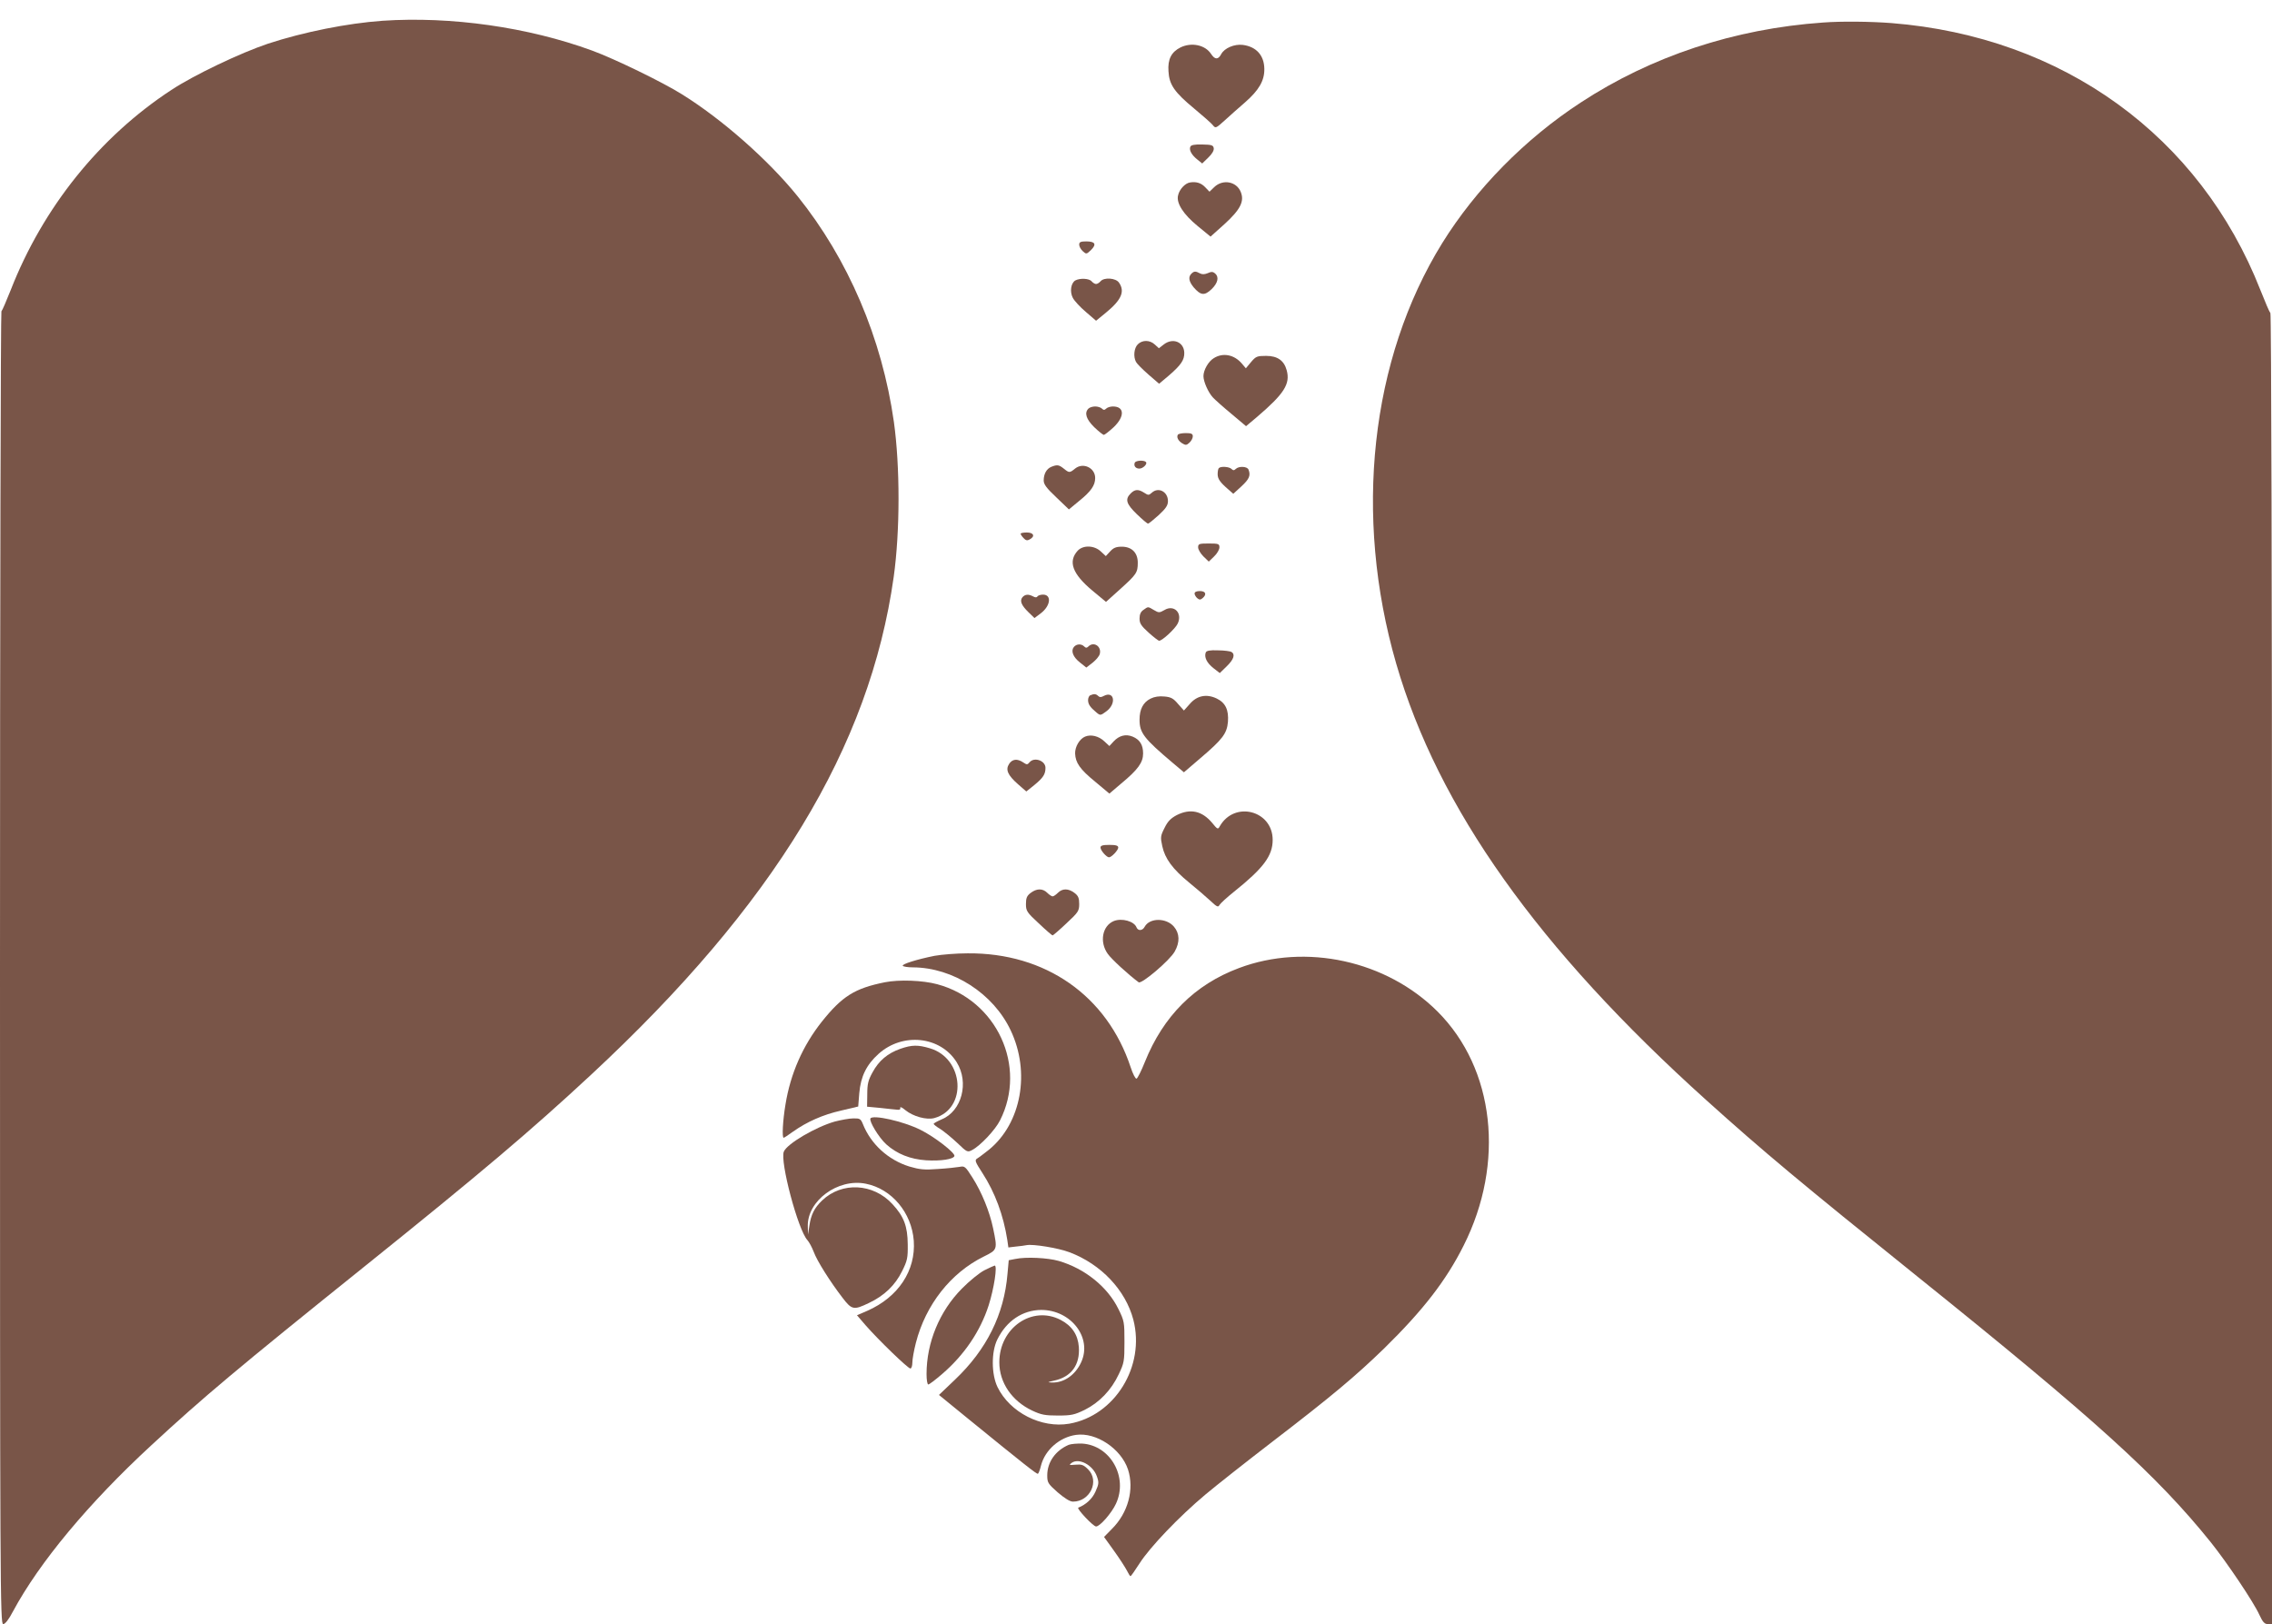 <?xml version="1.0" standalone="no"?>
<!DOCTYPE svg PUBLIC "-//W3C//DTD SVG 20010904//EN"
 "http://www.w3.org/TR/2001/REC-SVG-20010904/DTD/svg10.dtd">
<svg version="1.0" xmlns="http://www.w3.org/2000/svg"
 width="1280pt" height="915pt" viewBox="0 0 1280 915"
 preserveAspectRatio="xMidYMid meet">
<g transform="translate(0,915) scale(0.1,-0.1)"
fill="#795548" stroke="none">
<path d="M2155 9033 c-197 -14 -444 -63 -645 -129 -155 -52 -414 -175 -545
-261 -404 -265 -723 -662 -905 -1128 -24 -60 -47 -114 -52 -119 -4 -6 -8
-1672 -8 -3703 0 -3511 1 -3693 18 -3693 11 0 31 25 56 73 148 275 426 609
777 933 295 273 483 431 1209 1014 651 523 932 761 1270 1075 1031 958 1570
1846 1705 2805 36 258 36 621 1 873 -67 472 -258 918 -543 1272 -164 203 -424
433 -653 575 -109 68 -376 198 -504 245 -360 132 -795 194 -1181 168z"/>
<path d="M10270 9023 c-499 -35 -967 -190 -1365 -451 -314 -205 -590 -486
-780 -792 -404 -653 -501 -1534 -259 -2369 236 -813 800 -1607 1749 -2461 322
-290 532 -465 1185 -990 1003 -806 1352 -1122 1656 -1500 91 -114 240 -335
273 -408 19 -41 29 -52 48 -52 l23 0 0 3688 c0 2108 -4 3692 -9 3698 -5 5 -30
63 -56 129 -341 869 -1113 1428 -2079 1505 -120 9 -281 11 -386 3z"/>
<path d="M6651 8883 c-52 -26 -73 -67 -68 -135 4 -75 34 -118 144 -209 48 -40
95 -81 105 -93 16 -20 17 -20 66 24 27 25 79 71 116 103 79 69 110 123 109
189 -1 76 -45 125 -121 135 -48 6 -104 -18 -122 -52 -17 -32 -35 -32 -57 1
-33 51 -110 67 -172 37z"/>
<path d="M6706 8323 c-8 -19 8 -47 41 -73 l26 -21 34 33 c21 20 33 40 31 53
-3 17 -11 20 -65 21 -45 1 -63 -3 -67 -13z"/>
<path d="M6704 8122 c-27 -4 -60 -39 -67 -73 -11 -43 30 -107 111 -173 l72
-59 78 70 c90 82 114 129 92 182 -24 59 -101 73 -149 27 l-27 -26 -23 24 c-23
25 -51 34 -87 28z"/>
<path d="M6080 7772 c0 -11 9 -27 20 -37 20 -18 21 -18 47 7 32 32 23 48 -28
48 -31 0 -39 -4 -39 -18z"/>
<path d="M6712 7608 c-19 -19 -14 -44 13 -77 40 -46 61 -48 101 -10 36 35 43
69 19 89 -12 10 -21 10 -41 1 -17 -7 -31 -8 -44 -1 -24 13 -33 13 -48 -2z"/>
<path d="M6058 7570 c-25 -15 -32 -64 -14 -98 8 -16 41 -52 73 -79 l58 -50 55
45 c88 72 109 120 74 170 -18 26 -84 31 -104 7 -7 -8 -18 -15 -25 -15 -7 0
-18 7 -25 15 -14 17 -66 19 -92 5z"/>
<path d="M6410 7210 c-21 -21 -26 -69 -10 -99 5 -10 37 -42 70 -71 l60 -52 56
47 c68 59 87 87 86 128 -2 61 -65 86 -116 46 l-27 -21 -23 21 c-28 26 -70 27
-96 1z"/>
<path d="M6838 7132 c-30 -18 -58 -67 -58 -101 0 -31 27 -92 53 -120 12 -13
59 -55 105 -93 l82 -69 63 53 c152 130 187 185 166 262 -15 55 -52 81 -116 81
-51 0 -58 -3 -85 -35 l-29 -35 -22 26 c-43 51 -107 64 -159 31z"/>
<path d="M6132 6848 c-24 -24 -13 -60 33 -105 25 -24 49 -43 54 -43 4 0 29 19
55 43 63 60 62 117 -4 117 -14 0 -31 -5 -38 -12 -9 -9 -15 -9 -24 0 -7 7 -24
12 -38 12 -14 0 -31 -5 -38 -12z"/>
<path d="M6636 6701 c-9 -14 2 -35 25 -49 18 -11 24 -11 40 4 10 9 19 25 19
36 0 14 -8 18 -39 18 -22 0 -42 -4 -45 -9z"/>
<path d="M6393 6543 c-7 -18 5 -33 26 -33 21 0 47 27 37 37 -11 12 -58 9 -63
-4z"/>
<path d="M5923 6520 c-27 -11 -43 -40 -43 -77 0 -22 16 -43 71 -95 l71 -68 58
48 c67 54 90 88 90 129 0 57 -67 89 -112 54 -32 -26 -34 -26 -65 -1 -28 22
-37 23 -70 10z"/>
<path d="M6867 6513 c-4 -3 -7 -19 -7 -34 0 -27 13 -46 62 -88 l26 -23 46 42
c44 41 53 61 40 94 -7 19 -55 21 -72 4 -9 -9 -15 -9 -24 0 -13 13 -60 16 -71
5z"/>
<path d="M6370 6370 c-33 -33 -25 -59 35 -117 30 -29 58 -53 63 -53 4 0 31 22
60 48 41 38 52 55 52 79 0 53 -54 81 -91 47 -17 -15 -20 -15 -43 0 -33 21 -52
20 -76 -4z"/>
<path d="M5750 6143 c0 -3 7 -15 16 -24 13 -14 21 -16 35 -8 32 17 23 39 -16
39 -19 0 -35 -3 -35 -7z"/>
<path d="M6750 6066 c0 -12 14 -35 30 -51 l30 -29 30 29 c17 16 30 39 30 51 0
20 -5 22 -60 22 -55 0 -60 -2 -60 -22z"/>
<path d="M6072 6048 c-56 -61 -31 -131 83 -226 l76 -63 80 72 c92 83 99 93 99
149 0 56 -34 90 -90 90 -32 0 -47 -6 -66 -27 l-24 -26 -28 26 c-37 35 -99 37
-130 5z"/>
<path d="M6730 5806 c0 -7 7 -19 15 -26 12 -10 18 -10 30 0 25 21 18 40 -15
40 -19 0 -30 -5 -30 -14z"/>
<path d="M5760 5785 c-16 -20 -6 -45 34 -84 l34 -33 36 27 c55 42 62 105 12
105 -14 0 -28 -5 -31 -10 -4 -7 -12 -7 -25 0 -26 14 -45 12 -60 -5z"/>
<path d="M6442 5714 c-15 -10 -22 -25 -22 -49 0 -27 9 -41 51 -79 28 -25 55
-46 59 -46 18 0 90 67 105 97 29 59 -21 109 -75 76 -28 -16 -32 -16 -59 0 -35
21 -32 20 -59 1z"/>
<path d="M6050 5505 c-18 -22 -5 -57 35 -88 l35 -28 35 27 c19 15 38 37 41 50
11 42 -34 72 -64 42 -9 -9 -15 -9 -24 0 -16 16 -43 15 -58 -3z"/>
<path d="M6793 5474 c-10 -26 6 -59 43 -88 l36 -28 39 38 c40 39 49 67 27 81
-7 4 -41 9 -76 9 -46 2 -65 -2 -69 -12z"/>
<path d="M6143 5233 c-7 -2 -13 -15 -13 -27 0 -23 11 -40 47 -70 22 -18 23
-18 58 8 56 43 42 116 -17 85 -14 -8 -23 -8 -31 0 -12 12 -24 13 -44 4z"/>
<path d="M6482 5214 c-42 -21 -62 -60 -62 -119 0 -74 25 -106 187 -243 l63
-53 91 78 c127 108 151 140 157 206 5 68 -14 108 -64 132 -57 27 -111 16 -151
-31 l-33 -37 -33 37 c-26 31 -40 39 -77 42 -30 3 -56 -1 -78 -12z"/>
<path d="M6113 5000 c-31 -13 -57 -57 -56 -95 2 -52 27 -89 113 -159 l80 -67
67 57 c94 78 123 118 123 169 0 48 -18 78 -59 95 -39 16 -76 6 -107 -27 l-24
-26 -28 26 c-31 30 -76 41 -109 27z"/>
<path d="M5685 4846 c-21 -32 -8 -63 50 -114 l47 -41 45 36 c50 41 63 61 63
97 0 41 -64 63 -90 31 -12 -14 -15 -14 -36 0 -33 22 -61 19 -79 -9z"/>
<path d="M6630 4558 c-34 -18 -51 -35 -69 -72 -23 -45 -24 -53 -13 -103 15
-70 58 -129 151 -205 42 -34 95 -80 119 -102 37 -35 45 -39 52 -25 5 9 42 43
82 75 165 132 218 202 218 292 0 166 -215 222 -298 77 -10 -19 -13 -18 -43 19
-57 68 -123 82 -199 44z"/>
<path d="M6200 4375 c0 -16 34 -55 48 -55 14 0 52 40 52 55 0 11 -13 15 -50
15 -38 0 -50 -4 -50 -15z"/>
<path d="M5806 4119 c-21 -16 -26 -29 -26 -62 0 -39 5 -47 72 -109 40 -38 75
-68 78 -68 3 0 38 30 78 68 67 62 72 70 72 109 0 33 -5 46 -26 62 -34 26 -68
27 -94 1 -11 -11 -24 -20 -30 -20 -5 0 -19 9 -30 20 -26 26 -60 25 -94 -1z"/>
<path d="M6275 3961 c-65 -27 -82 -118 -34 -185 21 -30 117 -118 174 -160 16
-12 175 123 203 173 30 53 28 102 -4 140 -43 51 -137 51 -165 0 -12 -23 -37
-25 -46 -4 -13 35 -83 54 -128 36z"/>
<path d="M5265 3765 c-100 -20 -185 -47 -179 -56 3 -5 29 -9 57 -9 226 -1 453
-147 551 -355 112 -236 60 -523 -122 -672 -28 -22 -58 -45 -67 -50 -15 -9 -11
-19 30 -82 71 -110 118 -237 140 -377 l6 -42 42 5 c23 2 51 6 61 8 36 7 178
-16 241 -40 178 -67 316 -213 360 -380 68 -262 -104 -541 -361 -586 -157 -27
-334 63 -404 206 -35 72 -36 199 -1 269 52 105 142 165 247 166 168 0 289
-157 225 -295 -33 -72 -97 -116 -164 -114 -29 1 -27 2 13 11 96 21 145 89 138
189 -5 69 -39 120 -103 153 -160 83 -345 -45 -345 -239 0 -115 71 -218 185
-272 51 -24 73 -28 145 -28 76 0 93 4 151 32 82 41 150 111 192 201 30 63 32
73 32 182 0 111 -1 118 -34 185 -61 125 -189 228 -336 271 -63 18 -185 24
-246 11 l-36 -7 -7 -77 c-19 -228 -117 -426 -296 -596 l-90 -86 163 -133 c323
-263 387 -313 394 -311 4 1 12 22 18 47 23 88 105 159 197 172 114 16 254 -78
293 -195 36 -111 1 -244 -91 -335 l-44 -45 56 -78 c31 -43 63 -93 72 -110 9
-18 18 -33 21 -33 3 0 26 33 51 72 58 91 222 263 370 387 63 53 232 186 375
296 339 260 471 371 634 529 217 213 348 381 447 579 234 465 175 996 -147
1318 -287 287 -742 387 -1119 245 -249 -93 -426 -270 -530 -529 -20 -50 -41
-92 -47 -94 -6 -2 -21 27 -33 64 -133 403 -480 646 -919 642 -64 0 -147 -7
-186 -14z"/>
<path d="M4985 3616 c-169 -34 -240 -78 -355 -222 -107 -135 -177 -293 -205
-468 -15 -89 -20 -186 -10 -186 3 0 26 15 52 34 79 56 169 96 271 119 l97 23
6 75 c8 94 40 160 109 222 136 122 349 99 440 -48 71 -114 28 -275 -84 -321
-25 -11 -46 -22 -46 -26 0 -3 17 -17 38 -29 20 -13 63 -48 95 -78 55 -53 58
-54 84 -40 46 24 130 113 157 167 154 304 -18 677 -354 767 -81 22 -214 27
-295 11z"/>
<path d="M5072 3241 c-71 -25 -121 -67 -156 -132 -25 -45 -30 -66 -30 -124
l-1 -70 75 -7 c41 -5 84 -9 95 -10 13 -2 19 2 17 11 -2 7 11 2 28 -13 44 -36
120 -57 164 -45 187 52 168 336 -25 393 -67 20 -101 20 -167 -3z"/>
<path d="M4904 2849 c-9 -15 47 -108 89 -146 60 -54 135 -84 225 -90 83 -5
153 6 159 24 6 17 -114 110 -192 148 -96 48 -267 86 -281 64z"/>
<path d="M4702 2831 c-108 -31 -268 -125 -286 -169 -23 -54 80 -442 133 -499
9 -10 25 -39 35 -65 19 -52 93 -169 163 -260 52 -68 63 -70 148 -29 87 41 148
100 187 179 30 60 33 75 32 152 -1 101 -21 156 -86 226 -108 118 -285 127
-396 21 -44 -42 -63 -80 -72 -142 l-8 -50 -1 46 c-4 144 170 272 327 240 146
-29 258 -163 270 -321 12 -168 -87 -318 -262 -395 l-58 -25 50 -58 c72 -82
237 -242 251 -242 6 0 11 15 11 33 0 19 9 69 20 112 55 214 196 394 383 486
77 38 77 39 52 159 -20 95 -64 203 -116 285 -40 63 -44 67 -73 61 -17 -3 -72
-9 -122 -12 -77 -6 -103 -3 -161 14 -119 37 -217 126 -262 240 -12 29 -17 32
-55 31 -22 0 -69 -9 -104 -18z"/>
<path d="M5545 1993 c-27 -14 -84 -60 -126 -103 -126 -127 -199 -304 -199
-481 0 -32 4 -59 10 -59 5 0 41 27 79 60 124 107 214 240 261 386 30 94 50
224 34 224 -5 -1 -31 -13 -59 -27z"/>
<path d="M6021 1010 c-75 -32 -121 -98 -121 -172 0 -41 4 -47 59 -96 40 -34
69 -52 86 -52 96 0 151 116 85 182 -26 26 -37 29 -71 26 -36 -3 -38 -2 -22 10
41 30 119 -11 142 -74 13 -36 12 -44 -7 -87 -18 -41 -54 -74 -97 -91 -12 -4
84 -106 100 -106 22 0 88 76 112 128 70 150 -31 329 -190 339 -29 1 -63 -2
-76 -7z"/>
</g>
</svg>
